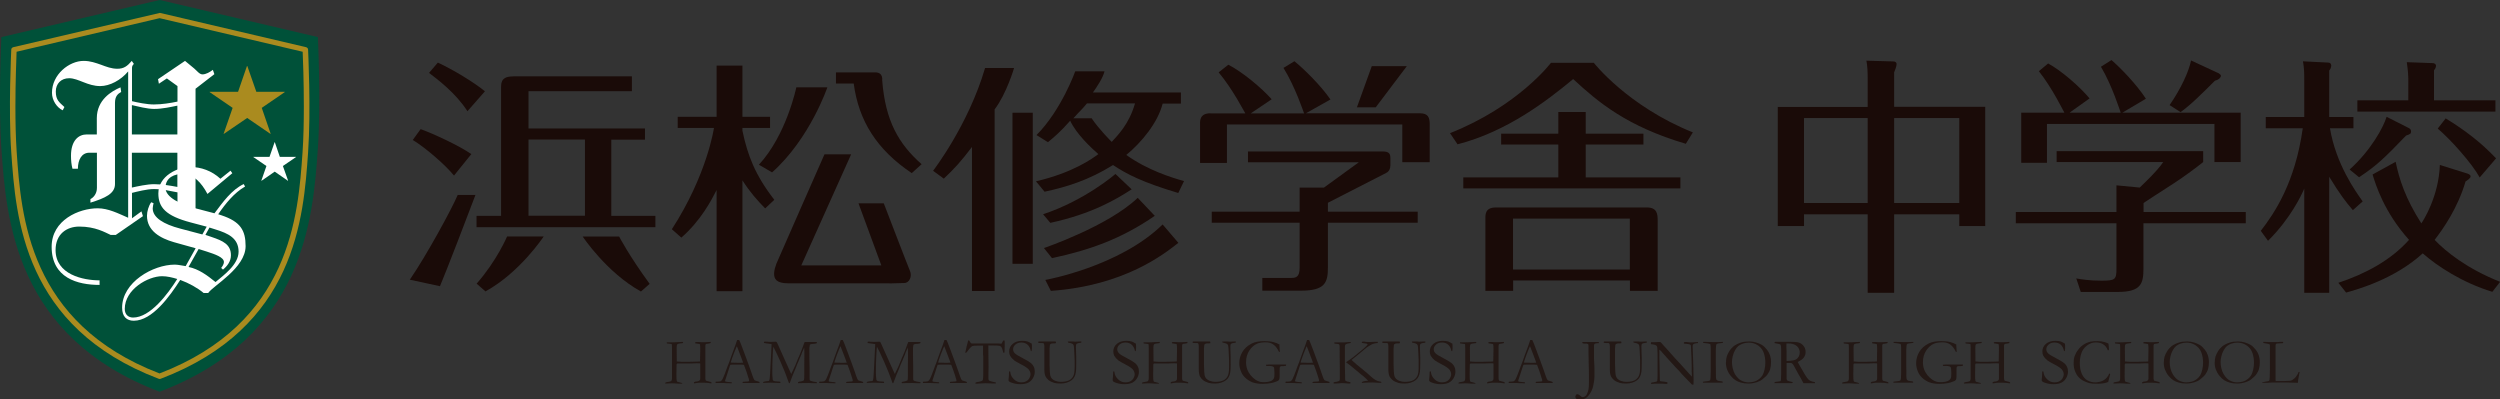 <?xml version="1.0" encoding="UTF-8"?><svg id="_レイヤー_2" xmlns="http://www.w3.org/2000/svg" xmlns:xlink="http://www.w3.org/1999/xlink" viewBox="0 0 235.24 37.59"><rect x="0" y="0" width="235.24" height="37.59" fill="#333333" stroke="none"/><defs><style>.cls-1{fill:#1a0b08;}.cls-1,.cls-2,.cls-3,.cls-4,.cls-5,.cls-6,.cls-7{stroke-width:0px;}.cls-2{fill:#231815;}.cls-8{clip-path:url(#clippath);}.cls-3{fill:none;}.cls-4,.cls-5{fill-rule:evenodd;}.cls-4,.cls-7{fill:#aa8b1f;}.cls-5{fill:#005139;}.cls-6{fill:#fff;}</style><clipPath id="clippath"><polygon class="cls-3" points="2.53 6.35 3.8 26.9 10.63 27.5 12.53 21.65 15.71 19.4 20.63 21.05 22.06 4.99 11.74 2.44 2.53 6.35"/></clipPath></defs><g id="text"><path class="cls-5" d="M29.91,3.49L15.02,0h0S15.02,0,15.02,0L.13,3.49S-.17,9.61.13,13.96c.46,6.66,1.28,17.73,14.89,22.9,13.61-5.18,14.43-16.25,14.89-22.9.3-4.35,0-10.47,0-10.47"/><path class="cls-4" d="M1.25,4.44c-.11.03-.19.12-.19.23,0,.05-.28,5.69,0,9.67.43,6.16,1.14,16.46,13.87,21.3.06.03.13.03.19,0,12.73-4.84,13.44-15.14,13.87-21.3.28-3.98,0-9.61,0-9.67,0-.11-.08-.2-.19-.23L15.08,1.22s-.04,0-.06,0T1.25,4.44M15.02,1.71c.12.03,13.1,3.07,13.46,3.16.03.62.11,2.77.11,5.18,0,1.42-.03,2.93-.12,4.25-.42,6.03-1.12,16.1-13.46,20.84C2.69,30.4,1.99,20.33,1.57,14.3c-.09-1.32-.12-2.83-.12-4.25,0-2.41.09-4.56.11-5.18.36-.08,13.34-3.13,13.46-3.16"/><polygon class="cls-7" points="24.12 8.64 26.79 8.64 26.79 8.67 24.63 10.15 25.47 12.59 25.45 12.6 23.26 11.1 21.06 12.6 21.04 12.59 21.89 10.15 19.73 8.67 19.73 8.64 22.4 8.64 23.24 6.21 23.27 6.21 24.12 8.64"/><polygon class="cls-6" points="26.33 14.76 27.85 14.76 27.85 14.78 26.62 15.62 27.11 17 27.09 17.01 25.85 16.15 24.61 17.01 24.59 17 25.07 15.62 23.84 14.78 23.84 14.76 25.36 14.76 25.84 13.38 25.86 13.38 26.33 14.76"/><path class="cls-6" d="M18.41,23.36l-2.04-.57c-1.29-.37-2.54-1.07-2.54-2.49,0-.4.16-.95.4-1.27l.22.09c-.03.16-.08.33-.08.49,0,.86,1.02,1.49,2.59,1.9l2.08.55.41-.73-1.51-.4c-2.35-.62-3.04-1.42-3.04-2.73,0-1.66,1.85-2.49,2.99-2.49,1.02,0,2.04.36,2.85,1.11l.95-.76.17.24-2.34,1.95c-.56-1.07-1.35-1.89-2.31-1.89-.75,0-1.64.31-1.64,1.32,0,.9,1.47,1.56,2.71,1.89l1.9.5c.79-1.05,1.61-2.21,2.75-2.75l.13.23c-1.02.59-1.83,1.59-2.53,2.61l.31.1c1.77.59,2.27,1.4,2.27,2.9,0,2.06-3.06,3.72-3.52,4.41h-.43c-.57-.48-1.38-.93-2.2-1.23-.97,1.52-2.63,3.84-4.37,3.84-.67,0-1.1-.38-1.1-1.23,0-2.39,2.9-4.05,4.96-4.05.33,0,.69.1,1.02.14l.95-1.7ZM15.25,25.99c-1.31,0-3.51,1.23-3.51,3.08,0,.55.36.81.78.81,1.62,0,3.26-2.2,4.16-3.63-.47-.14-.95-.26-1.43-.26M19.33,22.1l.61.21c1.03.35,1.79.69,1.79,1.71,0,.59-.37,1.04-.75,1.35l-.17-.16c.11-.12.26-.37.26-.55,0-.45-.82-.73-1.62-.99l-.76-.24-.95,1.69c.95.19,1.75.78,2.54,1.42.73-.62,2.17-1.63,2.17-2.86,0-1.3-1.05-1.73-2.08-2.06l-.66-.21-.37.67Z"/><g class="cls-8"><path class="cls-6" d="M12.05,6.73c-.68.81-1.71,1.37-2.62,1.37-.57,0-1.08-.17-1.56-.36-.49-.19-.93-.38-1.36-.38-.77,0-1.26.52-1.26,1.25,0,.81.33,1.01.81,1.46l-.16.31c-.55-.26-1.01-.93-1.01-1.65,0-1.73,1.62-3,2.98-3,.63,0,1.14.19,1.63.36.51.19.99.38,1.54.38.61,0,.93-.24,1.36-.74l.2.29c-.08.05-.18.19-.18.36v3.14c.49.12,1.4.31,2.05.31.79,0,1.6-.14,2.23-.27v-1.46l-1-.72-.75.5-.08-.43,2.54-1.72.87.72c.26.22.49.55.77.55.33,0,.71-.22.98-.43l.14.41-1.77,1.37v11.47l1.12.79.63-.39.24.31-1.58,1.01c-.22.12-.49.31-.71.58h-.51c-.28-.24-.93-1.05-1.46-1.05-.35,0-.63.38-.89.62l-.27-.33,1.73-1.41v-1.85c-.63-.12-1.44-.31-2.23-.31-.65,0-1.56.24-2.05.36v2.39l.89-.65.14.45-2.56,1.77h-.47c-.53-.24-1.44-.79-2.96-.79-1.18,0-2.23.7-2.23,2.21,0,2.3,2.58,2.85,4.14,2.85v.43c-2.07,0-4.51-.65-4.51-3.59,0-2.52,2.58-3.62,4.33-3.62,1,0,1.93.48,2.87.89V6.73ZM11.41,8.65c-.32.17-.59.41-.59,1.03v7.64c0,.91-.93,1.32-2.31,1.75v-.34c.26-.12.61-.48.61-1.05v-3.31h-.71c-.73,0-1.08.67-1.08,1.51h-.51c-.1-.36-.14-.81-.14-1.22,0-1.44.71-2.01,1.48-2.01h.95v-1.53c0-1.72,1.38-2.54,2.23-2.9l.06.43ZM12.41,12.65h4.28v-2.71c-.59.12-1.4.31-2.19.31-.65,0-1.56-.24-2.09-.36v2.75ZM16.69,14.37h-4.28v3.28c.53-.12,1.44-.32,2.09-.32.79,0,1.6.15,2.19.26v-3.23Z"/></g><path class="cls-1" d="M67.19,12.04h-3.42v-1.05h3.66v-4.82h2.43v4.82h2.6v1.05h-2.6v.26c.49,2.33,1.2,4.18,3,6.5l-.86.81c-.76-.77-1.48-1.6-2.14-2.64v10.43h-2.43v-9.52c-.47.93-1.48,2.88-3.32,4.48l-.89-.79c3.34-5.17,3.96-9.53,3.96-9.53M72.65,16.22l-1.24-.72c2.6-2.81,3.52-7.28,3.52-7.28h2.92s-1.64,4.83-5.2,8"/><path class="cls-1" d="M93.59,10.28v17.1h-2.13v-13.55c-1.1,1.44-1.65,2.03-2.65,2.98l-1.01-.74s3.32-4.3,4.89-9.67h2.73s-.7,2.4-1.82,3.88M97.18,24.82h-1.91v-14.21h1.91v14.21ZM101.18,6.71h2.75c-.14.6-.7,1.45-1.09,1.99h8.28v1.05h-1.72c-.46,1.81-1.99,3.65-3.42,4.83,2.01,1.44,4.3,2.14,5.43,2.46l-.54,1.12c-3.42-1.02-4.87-1.79-6.14-2.63-2.31,1.44-4.4,2.07-6.44,2.51l-.81-.98c3.49-.81,5.34-2.16,5.87-2.56-.69-.6-2.06-1.88-2.65-3.14-.93,1.07-1.57,1.58-2.09,2.02l-1.08-.67c2.35-2.36,3.65-6.01,3.65-6.01M109.4,21.12l1.48,1.73c-1.28,1-5.02,4.03-12,4.52l-.52-1.03s6.96-1.23,11.04-5.22M106.48,17.82c-1.45.93-3.69,2.29-7.65,3.15l-.68-.81c3.98-1.32,6.81-3.79,6.81-3.79l1.53,1.45ZM107.06,18.62l1.6,1.69c-3.14,2.16-6.08,3.21-9.67,3.98l-.76-.95s6.03-2.05,8.82-4.72M104.6,13.36c.52-.58,1.63-1.63,2.2-3.63h-4.52c-.54.65-.64.68-1.28,1.4h1.72c.7,1.05,1.89,2.22,1.89,2.22"/><path class="cls-1" d="M130.42,16.28l-5.47,2.8v.84h8.45v1.04h-8.45v4.23c0,1.37-.25,2.16-2.51,2.16h-3.66v-1.2h2.76c.4,0,.75-.09.75-.94v-4.25h-8.27v-1.04h8.27v-2.27h2.29l3.28-2.38h-10.43v-1.02h12.65c.6,0,.75.19.75.63v.68c0,.28-.11.58-.4.71M113.9,10.67h3.28c-.1-.14-1.18-2.28-2.51-3.86l.91-.72c1.28.65,3.07,2.12,4.08,3.25l-1.97,1.33h5.02c-.05-.12-.84-2.51-1.94-4.28l1.03-.63c.94.77,2.48,2.28,3.39,3.6l-2.31,1.3h10.74c.76,0,.91.4.91,1.04v3.56h-2.58v-3.55h-16.5v3.62h-2.53v-3.54c0-.34-.1-1.13.98-1.13"/><path class="cls-1" d="M159.29,12.46l-.66,1.07c-5.53-1.63-8.25-3.91-10.6-6.09-2.48,2.05-6.2,4.93-10.88,6.14l-.71-1.05c6.42-2.54,9.5-6.62,9.5-6.62h4.03s3.18,4.08,9.33,6.55M149.21,10.54v2.04h5.43v1.02h-5.43v3.09h8.91v1.04h-20.43v-1.04h8.94v-3.09h-5.38v-1.02h5.38v-2.04h2.58ZM140.76,19.52h14.2c.99,0,1.02.65,1.02,1.24v6.61h-2.61v-.98h-10.99v.98h-2.61v-6.91c0-.59.22-.94.99-.94M153.36,20.57h-10.99v4.79h10.99v-4.79Z"/><path class="cls-1" d="M83.71,26.66h-9.12c-.45,0-1.17.04-1.53-.29-.36-.34-.22-.98,0-1.57.08-.21,4.52-10.28,4.52-10.28h2.51l-4.69,10.45h7.53l-2.15-5.84h2.38s2.24,5.84,2.46,6.35c.23.51-.04,1.15-.54,1.15s-.9.04-1.39.04"/><path class="cls-1" d="M83.01,7.55c.3,3.85,1.56,6,3.71,7.9l-.93.84c-3.29-2.21-4.99-4.92-5.46-8.43h-1.67v-1.05h3.7c.77,0,.65.74.65.74"/><path class="cls-1" d="M38.56,26.32c1.58-2.29,4.01-6.77,4.51-7.98h1.67c-.49,1.33-2.83,7.4-3.34,8.59l-2.83-.61ZM42.72,16.52c-.83-1.02-2.68-2.62-3.88-3.35l.74-1.02c1.18.42,3.64,1.56,4.77,2.35l-1.63,2.02ZM43.98,10.46c-1.08-1.7-2.88-3.05-3.61-3.6l.83-.97c1.37.63,3.42,1.86,4.43,2.7l-1.65,1.88ZM47.73,22.25h3.43s-2.23,3.39-5.48,5.17l-.83-.73c1.91-2.17,2.87-4.45,2.87-4.45M61.14,26.7l-.83.73c-3.24-1.79-5.48-5.17-5.48-5.17h3.43s.92,1.78,2.87,4.45M48.29,7.18h11.17v1.4h-9.73v3.51h10.96v1.05h-3.17v7.17h4.15v1.07h-16.83v-1.07h2.31v-12.19c0-.79.52-.93,1.14-.93M55.04,13.13h-5.31v7.17h5.31v-7.17Z"/><polygon class="cls-1" points="129.45 10.1 127.68 10.1 129.08 6.22 132.38 6.22 129.45 10.1"/><path class="cls-1" d="M186.8,10.06v11.21h-2.44v-1.1h-6.13v7.38h-2.49v-7.38h-5.99v1.1h-2.47v-11.21h8.46v-2.77c0-.49-.02-1.08-.12-1.58l2.51.07c.19,0,.33.07.33.26,0,.21-.16.61-.23.77v3.24h8.57ZM175.74,19.1v-7.99h-5.99v7.99h5.99ZM178.23,11.11v7.99h6.13v-7.99h-6.13Z"/><path class="cls-1" d="M211.32,19.95v1.06h-9.63v4.28c0,1.39-.23,2.18-2.4,2.18h-3.5l-.42-1.27c.52.09,1.25.21,2.37.21,1.27,0,1.41-.09,1.41-1.1v-4.3h-9.47v-1.06h9.47v-2.51l2.19.21c.28-.28,1.67-1.57,2.21-2.4h-10.03v-1.03h13.79v1.03c-.49.4-1.81,1.39-2.79,2.02-.94.61-2.63,1.69-2.82,1.83v.85h9.63ZM199.55,10.6c-.05-.12-.8-2.54-1.86-4.32l.99-.63c.89.77,2.37,2.3,3.24,3.64l-2.21,1.31h11.13v4.65h-2.47v-3.59h-15.76v3.66h-2.42v-4.72h4.06c-.09-.14-1.13-2.3-2.4-3.9l.87-.73c1.22.66,2.94,2.14,3.9,3.29l-1.88,1.34h4.79ZM208.79,6.91c.07.05.19.12.19.23s-.14.35-.56.45c-1.1,1.1-2.33,2.33-3.24,2.96l-1.03-.66c1.06-1.53,1.81-3.15,2.02-4.2l2.63,1.22Z"/><path class="cls-1" d="M221.4,19.78c-.68-.8-1.22-1.48-2.23-3.15v10.92h-2.35v-9.8c-.23.54-1.27,2.8-3.41,4.91l-.68-.94c1.32-1.69,3.24-4.58,3.95-9.65h-3.48v-1.06h3.62v-3.48c0-.59,0-1.08-.12-1.76l2.4.12c.12,0,.26.09.26.26,0,.21-.09.37-.19.49v4.37h2.28v1.06h-2.21c.56,3.38,2.44,5.99,3.08,6.88l-.92.82ZM225.42,15.22c.35,1.69.92,3.45,2.42,5.8.19-.28,1.64-2.54,1.74-5.5l2.56.8c.14.05.33.12.33.28,0,.19-.33.38-.47.47-.75,2.54-2.11,4.46-2.91,5.5,1.03,1.08,2.98,2.68,6.16,3.95l-.73.94c-2.84-.87-5.19-2.42-6.55-3.62-2.65,2.42-6.11,3.38-7.21,3.69l-.73-.92c2.47-.82,4.89-2.07,6.65-4.04-2.35-2.63-3.12-5.14-3.43-6.15l2.18-1.2ZM221.09,15.95c2-1.79,3.19-3.99,3.48-4.96l2.09,1.06c.14.07.21.16.21.33,0,.21-.09.24-.47.38-2.09,2.16-2.7,2.77-4.42,3.92l-.89-.73ZM234.81,9.44v1.06h-12.99v-1.06h4.79v-2.11c0-.12-.02-.68-.14-1.48l2.47.09c.14,0,.28.12.28.23,0,.21-.12.35-.19.45v2.82h5.78ZM233.33,16.7c-.75-1.36-2.75-3.59-3.95-4.6l.75-.96c1.79,1.1,3.29,2.23,4.74,3.76l-1.55,1.81Z"/><path class="cls-2" d="M62.6,36.08v-.07c.07-.04.15-.06.24-.07.14-.02.23-.04.27-.06.04-.02.07-.04.08-.08.03-.07.04-.13.04-.2v-.23s0-.21,0-.21v-.25c0-.1,0-.23,0-.38,0-.15,0-.24,0-.25v-.82c0-.13,0-.27,0-.42,0-.15,0-.26,0-.31,0-.17,0-.27-.01-.3,0-.03-.02-.05-.04-.06-.02-.01-.09-.02-.22-.03-.09,0-.16-.01-.2-.02-.01-.02-.02-.04-.02-.05,0-.02,0-.04,0-.06.05,0,.09,0,.11,0h.28c.2,0,.41,0,.64-.02.11,0,.28-.01.5-.02,0,.02,0,.04,0,.05,0,.02,0,.04-.01.05s-.02.02-.05.02c-.26.02-.42.06-.47.1s-.07.15-.07.33c0,.33,0,.66.01,1.01v.28s.15.02.4.03c.07,0,.11,0,.12,0h.44s.29,0,.29,0l.77-.02c.09,0,.15,0,.17-.01.01-.35.02-.69.02-1.01s0-.5-.02-.56c0-.03-.02-.06-.04-.07-.01,0-.12-.02-.31-.05-.03,0-.07,0-.1-.02,0-.03-.01-.07-.01-.1.07-.01.11-.02.13-.02h.2c.18.02.37.02.55.02.12,0,.31-.01.59-.03,0,.04,0,.08-.01.11-.08.03-.17.05-.27.06-.07,0-.13.02-.17.03-.04.03-.06.09-.06.17,0,.02,0,.04,0,.07,0,.07,0,.12,0,.14v.56s0,.28,0,.28v.53s0,.49,0,.49c0,.1,0,.25,0,.46v.41c0,.14,0,.23.03.29.01.03.03.05.06.06l.24.06c.12.03.19.05.22.07.02.02.03.04.03.07v.04s-.02,0-.02,0c-.01,0-.02,0-.04,0-.22-.04-.45-.06-.69-.06-.19,0-.32,0-.4,0-.08,0-.25.03-.5.07,0-.03,0-.05,0-.06,0-.01,0-.03,0-.06.06-.04.16-.06.29-.07.1-.01.18-.04.24-.1.04-.04.06-.09.06-.16v-.43c0-.13,0-.2,0-.21,0-.17,0-.42,0-.75,0-.03-.02-.04-.03-.05-.05-.02-.32-.01-.8.01-.1,0-.17,0-.22,0s-.15,0-.3,0c-.15,0-.29,0-.43,0-.07,0-.13,0-.18,0-.09,0-.14,0-.15,0-.05,0-.08,0-.09.03s-.03.05-.03.1v.21s0,.22-.01.57c0,.07,0,.13,0,.17,0,.28,0,.46.03.55.01.04.03.07.06.09.02.01.1.03.23.06.09.02.16.04.21.06l.02.03s0,.02-.01.02c-.01,0-.03.01-.05.01-.02,0-.04,0-.06,0s-.07,0-.13,0c-.1,0-.23,0-.38-.02-.1,0-.19-.01-.26-.01-.13,0-.33,0-.62.02-.06,0-.1,0-.14,0Z"/><path class="cls-2" d="M67.33,35.93s.05-.02.07-.02h.07s.04,0,.07,0c.15-.01.25-.03.27-.04.07-.04.13-.1.18-.2.1-.21.22-.5.35-.87.06-.18.1-.29.12-.33.05-.12.1-.25.15-.38l.28-.79c.04-.12.15-.41.32-.86.04-.11.09-.26.15-.45h.09s.1,0,.1,0c.09.17.16.36.23.55.04.1.1.26.18.47l.46,1.24.24.67c.13.38.21.62.25.7s.08.15.11.17c.01,0,.05.02.11.04s.11.03.14.04c.09.02.16.05.19.07,0,.02.01.04.01.05,0,.01,0,.02,0,.05-.06,0-.11,0-.14,0-.1,0-.28,0-.54,0h-.3s-.36,0-.36,0c-.02,0-.05,0-.07,0s-.05,0-.06,0h-.07s-.04,0-.06-.02c0-.03,0-.06.02-.08.02-.01.05-.02.07-.02l.32-.02c.08,0,.14-.01.19-.03.01-.04.02-.06.02-.08,0-.04-.03-.13-.08-.28-.04-.1-.07-.2-.09-.29s-.13-.39-.32-.89c-.08-.01-.15-.02-.22-.02h-.64s-.19,0-.19,0c-.07,0-.14,0-.23.02-.03.06-.04.1-.05.13l-.27.83c-.11.32-.17.49-.17.52,0,.02,0,.05.03.09.04.01.1.02.17.03l.41.04s.03.03.03.05c0,.01,0,.02,0,.04-.09,0-.16,0-.21,0-.16,0-.35,0-.56-.02-.1,0-.17,0-.21,0s-.12,0-.22,0c-.07,0-.12,0-.15,0-.05,0-.11,0-.19,0v-.02s0-.03.01-.06ZM68.77,34.12c.21.01.46.02.74.02.16,0,.29,0,.41-.01-.02-.08-.04-.15-.07-.22-.13-.35-.2-.54-.22-.58l-.27-.7-.03-.05s-.06.13-.13.31c-.13.31-.22.56-.28.73-.03.08-.05.16-.08.23-.03.08-.05.13-.05.16,0,.03-.02.06-.03.09h.02Z"/><path class="cls-2" d="M71.78,35.96c.06-.04.18-.07.34-.09.13,0,.2-.02.23-.03.02-.01.03-.03.04-.05.03-.07.05-.28.07-.6.02-.43.05-1,.09-1.71.03-.54.05-.88.05-1.02v-.08c-.15-.03-.37-.06-.69-.1-.02-.03-.03-.05-.03-.07,0,0,0-.03.02-.05.03-.01.06-.02.08-.02s.05,0,.11.01c.1.01.23.02.41.02.06,0,.15,0,.29-.01.1,0,.15-.01.16-.01.03,0,.07,0,.11.02.02.02.04.04.05.06l.13.28.85,1.89.36.79c.28-.55.49-1.04.65-1.47,0-.03.02-.06.04-.09.02-.03.04-.07.05-.11s.08-.2.2-.48c.05-.11.08-.21.11-.29.11-.32.18-.51.2-.55.04-.02.07-.02.1-.02.03,0,.07,0,.12,0,.11,0,.3,0,.55,0,.16,0,.29,0,.39,0,0,.02,0,.04,0,.05,0,.01,0,.03,0,.06-.06.03-.14.05-.23.06-.18.01-.29.02-.34.04-.05.02-.08.04-.09.07-.01.03-.02.12-.04.28v.14s0,.14,0,.14c0,.3,0,.81.02,1.52v.59s0,.38,0,.38c0,.15,0,.24.02.26.01.03.05.05.12.08.11.04.28.07.53.11.01,0,.02.02.02.04s0,.04,0,.06h-.14c-.12,0-.25,0-.39-.01-.14,0-.21-.01-.22-.01-.41,0-.69,0-.82.01-.08,0-.14.01-.16.01-.01,0-.03,0-.04-.01v-.04s0-.04,0-.06c.07-.03.16-.05.27-.06.13-.03.22-.07.28-.11.02-.08.03-.23.03-.47v-.61c0-.07,0-.19,0-.37,0-.18.01-.48.01-.88,0-.32,0-.57-.02-.74-.03.07-.1.22-.2.46l-.04.11v.02s-.45,1.06-.45,1.06l-.16.41-.21.49c-.09.23-.17.43-.23.6-.03.08-.05.14-.07.19h-.07c-.23-.67-.5-1.35-.81-2.04-.31-.7-.54-1.16-.66-1.38-.02.09-.03.34-.06.75-.03.51-.04,1.06-.04,1.67,0,.19.01.41.04.64,0,.07.04.12.09.15.05.03.18.05.39.06.08,0,.16,0,.23.02.01.03.02.05.02.07,0,.01,0,.03-.02.05l-.94-.03c-.07,0-.17,0-.32.01-.08,0-.2,0-.35.01v-.08Z"/><path class="cls-2" d="M77.08,35.93s.05-.02.07-.02h.07s.04,0,.07,0c.15-.01.25-.03.27-.04.07-.04.13-.1.18-.2.1-.21.22-.5.35-.87.06-.18.1-.29.12-.33.05-.12.1-.25.15-.38l.28-.79c.04-.12.15-.41.32-.86.04-.11.09-.26.15-.45h.09s.1,0,.1,0c.09.17.16.36.23.55.04.1.1.26.18.47l.46,1.24.24.67c.13.38.21.62.25.7s.08.15.11.17c.01,0,.05.02.11.04s.11.03.14.04c.09.02.16.05.19.07,0,.02.01.04.01.05,0,.01,0,.02,0,.05-.06,0-.11,0-.14,0-.1,0-.28,0-.54,0h-.3s-.36,0-.36,0c-.02,0-.05,0-.07,0s-.05,0-.06,0h-.07s-.04,0-.06-.02c0-.03,0-.06.02-.08.02-.01.05-.02.07-.02l.32-.02c.08,0,.14-.01.19-.03.01-.04.02-.06.02-.08,0-.04-.03-.13-.08-.28-.04-.1-.07-.2-.09-.29s-.13-.39-.32-.89c-.08-.01-.15-.02-.22-.02h-.64s-.19,0-.19,0c-.07,0-.14,0-.23.02-.03.06-.04.1-.05.13l-.27.83c-.11.32-.17.49-.17.52,0,.02,0,.05.03.09.04.01.1.02.17.03l.41.04s.03.03.03.05c0,.01,0,.02,0,.04-.09,0-.16,0-.21,0-.16,0-.35,0-.56-.02-.1,0-.17,0-.21,0s-.12,0-.22,0c-.07,0-.12,0-.15,0-.05,0-.11,0-.19,0v-.02s0-.03.01-.06ZM78.52,34.12c.21.01.46.02.74.02.16,0,.29,0,.41-.01-.02-.08-.04-.15-.07-.22-.13-.35-.2-.54-.22-.58l-.27-.7-.03-.05s-.06.13-.13.31c-.13.31-.22.56-.28.73-.03.08-.05.16-.08.23-.03.08-.05.13-.05.16,0,.03-.02.06-.03.09h.02Z"/><path class="cls-2" d="M81.53,35.96c.06-.04.18-.07.34-.09.13,0,.2-.02.23-.03.02-.01.03-.03.04-.05.03-.07.05-.28.07-.6.02-.43.05-1,.09-1.71.03-.54.05-.88.05-1.02v-.08c-.15-.03-.37-.06-.69-.1-.02-.03-.03-.05-.03-.07,0,0,0-.03.02-.05.03-.01.06-.02.08-.02s.05,0,.11.01c.1.01.23.02.41.02.06,0,.15,0,.29-.01.1,0,.15-.01.16-.01.03,0,.07,0,.11.02.02.02.04.04.05.06l.13.28.85,1.89.36.79c.28-.55.49-1.04.65-1.47,0-.03.02-.06.04-.09.02-.03.04-.07.05-.11s.08-.2.2-.48c.05-.11.08-.21.11-.29.11-.32.18-.51.2-.55.04-.02.07-.02.1-.02.03,0,.07,0,.12,0,.11,0,.3,0,.55,0,.16,0,.29,0,.39,0,0,.02,0,.04,0,.05,0,.01,0,.03,0,.06-.06.03-.14.05-.23.06-.18.01-.29.02-.34.04-.05.02-.08.04-.09.07-.01.03-.02.12-.04.28v.14s0,.14,0,.14c0,.3,0,.81.02,1.52v.59s0,.38,0,.38c0,.15,0,.24.02.26.01.03.05.05.12.08.11.04.28.07.53.11.01,0,.02.02.02.04s0,.04,0,.06h-.14c-.12,0-.25,0-.39-.01-.14,0-.21-.01-.22-.01-.41,0-.69,0-.82.01-.08,0-.14.01-.16.01-.01,0-.03,0-.04-.01v-.04s0-.04,0-.06c.07-.03.16-.05.27-.06.13-.03.22-.07.28-.11.02-.08.03-.23.03-.47v-.61c0-.07,0-.19,0-.37,0-.18.01-.48.01-.88,0-.32,0-.57-.02-.74-.03.07-.1.22-.2.46l-.04.11v.02s-.45,1.06-.45,1.06l-.16.41-.21.49c-.09.23-.17.43-.23.6-.03.08-.05.14-.07.19h-.07c-.23-.67-.5-1.35-.81-2.04s-.54-1.16-.66-1.38c-.02.09-.03.34-.06.75-.03.51-.04,1.06-.04,1.67,0,.19.01.41.04.64,0,.07.04.12.09.15.05.03.18.05.39.06.08,0,.16,0,.23.02.01.03.02.05.02.07,0,.01,0,.03-.02.05l-.94-.03c-.07,0-.17,0-.32.01-.08,0-.2,0-.35.01v-.08Z"/><path class="cls-2" d="M86.84,35.93s.05-.02.07-.02h.07s.04,0,.07,0c.15-.01.25-.03.27-.04.07-.04.13-.1.18-.2.1-.21.22-.5.35-.87.06-.18.1-.29.12-.33.05-.12.1-.25.15-.38l.28-.79c.04-.12.15-.41.32-.86.04-.11.09-.26.15-.45h.09s.1,0,.1,0c.09.17.16.36.23.55.04.1.1.26.18.47l.46,1.24.24.67c.13.38.21.62.25.7s.08.15.11.17c.01,0,.05.02.11.04s.11.03.14.04c.09.02.16.05.19.07,0,.02.01.04.01.05,0,.01,0,.02,0,.05-.06,0-.11,0-.14,0-.1,0-.28,0-.54,0h-.3s-.36,0-.36,0c-.02,0-.05,0-.07,0s-.05,0-.06,0h-.07s-.04,0-.06-.02c0-.03,0-.06.02-.08.02-.01.05-.02.07-.02l.32-.02c.08,0,.14-.01.19-.03.01-.04.02-.06.02-.08,0-.04-.03-.13-.08-.28-.04-.1-.07-.2-.09-.29s-.13-.39-.32-.89c-.08-.01-.15-.02-.22-.02h-.64s-.19,0-.19,0c-.07,0-.14,0-.23.02-.03.06-.04.1-.05.13l-.27.83c-.11.32-.17.49-.17.52,0,.02,0,.05.03.09.04.01.1.02.17.03l.41.04s.03.03.03.05c0,.01,0,.02,0,.04-.09,0-.16,0-.21,0-.16,0-.35,0-.56-.02-.1,0-.17,0-.21,0s-.12,0-.22,0c-.07,0-.12,0-.15,0-.05,0-.11,0-.19,0v-.02s0-.03.01-.06ZM88.28,34.12c.21.01.46.02.74.02.16,0,.29,0,.41-.01-.02-.08-.04-.15-.07-.22-.13-.35-.2-.54-.22-.58l-.27-.7-.03-.05s-.06.13-.13.31c-.13.31-.22.56-.28.73-.03.08-.05.16-.08.23-.03.08-.05.13-.05.16,0,.03-.02.06-.03.09h.02Z"/><path class="cls-2" d="M90.95,32.62l.12-.45c0-.06.02-.1.03-.12.01-.02.03-.02.05-.02.04,0,.08.04.12.13.03.06.06.1.08.12s.05.03.1.04h.03s.13,0,.13,0h.71s.84,0,.84,0h.71s.05,0,.07,0c.14.01.22.02.25.02.03,0,.05-.01.07-.03,0,0,.04-.07.1-.2.03-.06.06-.08.1-.08.02,0,.04,0,.06.01.01.04.02.08.02.11v.12s0,.25,0,.25c0,.06,0,.26-.02.6,0,.02,0,.04-.01.06-.02.01-.04.02-.06.02-.02,0-.03,0-.04-.02-.01-.01-.03-.06-.04-.14-.04-.18-.09-.31-.15-.39-.04-.05-.1-.09-.17-.11-.08-.02-.26-.03-.54-.03h-.51c0,.08,0,.15,0,.22l.02,1.87c0,.07,0,.21-.01.42v.4s0,.22,0,.22c0,.07.01.12.04.15.02.03.09.06.2.09.18.05.31.07.37.09.04,0,.07.01.09.02v.09h-.43c-.23-.01-.41-.02-.53-.02l-.44.02-.32.02c-.09,0-.15,0-.17,0l-.04-.02s.01-.08.03-.09c.01-.01.05-.02.11-.03.08-.01.18-.03.3-.06.12-.03.19-.06.23-.1.02-.02.03-.05.04-.09.02-.09.03-.26.03-.52v-1.63s-.02-.24-.02-.24v-.8h-.49c-.29,0-.47.02-.53.05-.1.06-.25.21-.44.48-.07.1-.12.15-.17.15h-.03s-.01-.03-.01-.04c0-.02.02-.1.05-.22.04-.15.06-.26.07-.31Z"/><path class="cls-2" d="M97.08,32.31c.02.13.02.21.02.23v.27c-.02.12-.02.19-.03.22-.02,0-.03.01-.04.01h-.03c-.06-.29-.17-.49-.33-.62-.15-.13-.34-.19-.56-.19s-.42.06-.56.19c-.15.13-.22.28-.22.45,0,.13.05.25.15.36s.36.27.79.49c.32.17.55.3.69.41.14.1.24.23.31.37.07.14.1.29.1.47,0,.21-.06.42-.17.61s-.26.33-.45.43c-.19.09-.44.14-.75.14-.27,0-.53-.04-.78-.13-.15-.05-.24-.09-.27-.13-.03-.03-.05-.07-.05-.1,0-.02,0-.05,0-.08.03-.24.04-.43.04-.58,0-.09.01-.15.02-.17,0-.01.02-.02.05-.02.02,0,.03,0,.04.02.01.01.02.04.02.07.02.25.14.47.34.66.2.2.44.29.7.29.16,0,.31-.03.44-.1.13-.07.24-.16.31-.29.07-.13.11-.25.11-.37,0-.16-.06-.31-.17-.45-.12-.14-.34-.29-.69-.47-.35-.18-.57-.31-.68-.39-.17-.14-.29-.28-.38-.43-.06-.12-.09-.25-.09-.41,0-.28.11-.52.33-.71s.52-.29.89-.29c.21,0,.38.02.53.07.11.04.22.1.33.18Z"/><path class="cls-2" d="M99.34,32.16s.02.06.02.08c0,.01,0,.03,0,.05-.05.01-.09.02-.13.02-.01,0-.04,0-.07,0-.03,0-.06,0-.08,0-.09,0-.17.02-.22.06-.04.02-.06.05-.07.09l-.03.34v1.49c.01.55.03.89.06,1.02.03.14.09.25.17.33s.2.16.36.21c.16.06.32.08.47.08.34,0,.6-.05.79-.15.18-.1.31-.24.39-.41.08-.17.12-.44.12-.79,0,0,0-.09,0-.24v-.09s0-.1,0-.19c0-.09,0-.15,0-.17l-.04-.87c-.01-.29-.03-.46-.05-.52s-.05-.09-.08-.12c-.08-.06-.23-.11-.45-.15,0-.03-.02-.06-.02-.09.08,0,.15-.01.23-.01s.16,0,.25,0c.13.01.2.02.22.02l.48-.02h.09s0,.11,0,.11c-.25.03-.39.07-.44.11s-.07.12-.07.24c0,.06,0,.2.01.41l.02.63v.25s0,.31,0,.31c0,.39-.01.66-.03.8-.03.2-.08.36-.14.47-.06.12-.15.22-.26.31-.11.09-.26.17-.45.23s-.37.09-.56.09c-.29,0-.49-.02-.62-.06-.23-.07-.42-.16-.55-.27s-.23-.23-.28-.34c-.07-.15-.11-.37-.11-.65v-1.05s0-.68,0-.68v-.46c0-.12-.02-.2-.05-.25-.02-.03-.05-.05-.1-.05h-.18c-.13,0-.22-.01-.25-.04,0-.02,0-.03,0-.05,0-.02,0-.03.02-.04.02-.02.05-.02.08-.02h.28s.48,0,.48,0h.79Z"/><path class="cls-2" d="M106.88,32.31c.02.13.02.21.02.23v.27c-.02.12-.02.19-.03.22-.02,0-.03.01-.04.01h-.03c-.06-.29-.17-.49-.33-.62-.15-.13-.34-.19-.56-.19s-.42.06-.56.19c-.15.13-.22.28-.22.45,0,.13.05.25.15.36s.36.27.79.49c.32.17.55.3.69.41.14.1.24.23.31.37.07.14.1.29.1.47,0,.21-.06.42-.17.61s-.26.33-.45.43c-.19.09-.44.14-.75.14-.27,0-.53-.04-.78-.13-.15-.05-.24-.09-.27-.13-.03-.03-.05-.07-.05-.1,0-.02,0-.05,0-.08.03-.24.04-.43.04-.58,0-.09.01-.15.02-.17,0-.01.02-.02.05-.02.02,0,.03,0,.04.02.01.01.02.04.02.07.02.25.14.47.34.66.2.2.44.29.7.29.16,0,.31-.03.44-.1.13-.07.24-.16.31-.29.07-.13.11-.25.11-.37,0-.16-.06-.31-.17-.45-.12-.14-.34-.29-.69-.47-.35-.18-.57-.31-.68-.39-.17-.14-.29-.28-.38-.43-.06-.12-.09-.25-.09-.41,0-.28.11-.52.33-.71s.52-.29.89-.29c.21,0,.38.02.53.07.11.04.22.1.33.18Z"/><path class="cls-2" d="M107.46,36.08v-.07c.07-.04.15-.06.24-.07.14-.02.23-.04.27-.06.04-.02.07-.04.08-.08.03-.07.04-.13.04-.2v-.23s0-.21,0-.21v-.25c0-.1,0-.23,0-.38,0-.15,0-.24,0-.25v-.82c0-.13,0-.27,0-.42,0-.15,0-.26,0-.31,0-.17,0-.27-.01-.3,0-.03-.02-.05-.04-.06-.02-.01-.09-.02-.22-.03-.09,0-.16-.01-.2-.02-.01-.02-.02-.04-.02-.05,0-.02,0-.04,0-.06.05,0,.09,0,.11,0h.28c.2,0,.41,0,.64-.02.11,0,.28-.01.5-.02,0,.02,0,.04,0,.05,0,.02,0,.04-.01.05s-.02.02-.05.02c-.26.02-.42.06-.47.1s-.07.15-.07.33c0,.33,0,.66.01,1.01v.28s.15.02.4.03c.07,0,.11,0,.12,0h.44s.29,0,.29,0l.77-.02c.09,0,.15,0,.17-.01.01-.35.02-.69.02-1.01s0-.5-.02-.56c0-.03-.02-.06-.04-.07-.01,0-.12-.02-.31-.05-.03,0-.07,0-.1-.02,0-.03-.01-.07-.01-.1.07-.01.11-.02.13-.02h.2c.18.02.37.02.55.02.12,0,.31-.01.59-.03,0,.04,0,.08-.01.11-.08.03-.17.05-.27.06-.07,0-.13.02-.17.03-.04.03-.06.09-.06.17,0,.02,0,.04,0,.07,0,.07,0,.12,0,.14v.56s0,.28,0,.28v.53s0,.49,0,.49c0,.1,0,.25,0,.46v.41c0,.14,0,.23.03.29.01.03.03.05.06.06l.24.06c.12.03.19.05.22.07.02.02.03.04.03.07v.04s-.02,0-.02,0c-.01,0-.02,0-.04,0-.22-.04-.45-.06-.69-.06-.19,0-.32,0-.4,0-.08,0-.25.03-.5.07,0-.03,0-.05,0-.06,0-.01,0-.03,0-.06.06-.04.16-.06.29-.07.1-.01.18-.04.24-.1.04-.04.06-.09.06-.16v-.43c0-.13,0-.2,0-.21,0-.17,0-.42,0-.75,0-.03-.02-.04-.03-.05-.05-.02-.32-.01-.8.01-.1,0-.17,0-.22,0s-.15,0-.3,0c-.15,0-.29,0-.43,0-.07,0-.13,0-.18,0-.09,0-.14,0-.15,0-.05,0-.08,0-.09.03s-.03.05-.03.1v.21s0,.22-.01.57c0,.07,0,.13,0,.17,0,.28,0,.46.03.55.01.04.03.07.06.09.02.01.1.03.23.06.09.02.16.04.21.06l.02.03s0,.02-.01.02c-.01,0-.03.01-.05.01-.02,0-.04,0-.06,0s-.07,0-.13,0c-.1,0-.23,0-.38-.02-.1,0-.19-.01-.26-.01-.13,0-.33,0-.62.02-.06,0-.1,0-.14,0Z"/><path class="cls-2" d="M113.87,32.16s.02.06.02.08c0,.01,0,.03,0,.05-.05.01-.09.02-.13.02-.01,0-.04,0-.07,0-.03,0-.06,0-.08,0-.09,0-.17.02-.22.06-.04.02-.06.05-.07.09l-.03.34v1.49c.01.55.03.89.06,1.02.03.14.09.25.17.33s.2.16.36.21c.16.06.32.08.47.08.34,0,.6-.05.79-.15.18-.1.31-.24.39-.41.08-.17.12-.44.12-.79,0,0,0-.09,0-.24v-.09s0-.1,0-.19c0-.09,0-.15,0-.17l-.04-.87c-.01-.29-.03-.46-.05-.52s-.05-.09-.08-.12c-.08-.06-.23-.11-.45-.15,0-.03-.02-.06-.02-.09.08,0,.15-.01.23-.01s.16,0,.25,0c.13.01.2.02.22.02l.48-.02h.09s0,.11,0,.11c-.25.03-.39.07-.44.11s-.07.12-.07.24c0,.06,0,.2.01.41l.02.63v.25s0,.31,0,.31c0,.39-.01.66-.03.8-.03.2-.08.36-.14.47-.06.12-.15.22-.26.31-.11.09-.26.17-.45.23s-.37.09-.56.09c-.29,0-.49-.02-.62-.06-.23-.07-.42-.16-.55-.27s-.23-.23-.28-.34c-.07-.15-.11-.37-.11-.65v-1.05s0-.68,0-.68v-.46c0-.12-.02-.2-.05-.25-.02-.03-.05-.05-.1-.05h-.18c-.13,0-.22-.01-.25-.04,0-.02,0-.03,0-.05,0-.02,0-.03.02-.04.02-.02.05-.02.08-.02h.28s.48,0,.48,0h.79Z"/><path class="cls-2" d="M120.38,32.37l.03.46c.01.14.02.23.02.28h-.08c-.14-.29-.3-.52-.5-.67-.2-.15-.44-.23-.73-.23-.35,0-.63.04-.83.13-.29.12-.53.34-.73.64-.2.3-.31.67-.31,1.1,0,.25.04.47.11.67.07.2.18.38.31.55.14.17.3.32.48.44.12.08.26.14.43.19.09.02.23.03.42.03.12,0,.25-.02.4-.05s.26-.08.33-.14c.07-.06.12-.12.15-.2.03-.07.04-.21.04-.42,0-.35-.02-.55-.07-.61s-.19-.1-.44-.11h-.12s-.08,0-.08,0c-.01,0-.03,0-.05,0l-.04-.07s0-.02.02-.04c.1-.02.33-.02.68-.02.08,0,.21,0,.38,0h.31s.28,0,.28,0c.05,0,.12,0,.2,0,.01,0,.02,0,.03.01,0,0,0,.01,0,.02,0,.02,0,.05-.02.09-.08.02-.15.03-.2.03h-.2c-.07,0-.12.02-.16.07-.02.02-.03.1-.03.23v.4c0,.27,0,.44-.03.52-.01.04-.04.08-.07.12s-.12.08-.24.12c-.18.07-.33.12-.48.14-.26.05-.52.07-.77.07-.4,0-.72-.05-.98-.15-.25-.1-.47-.24-.66-.42s-.31-.36-.39-.55c-.12-.27-.18-.55-.18-.83,0-.35.09-.7.28-1.03.19-.34.49-.61.9-.82.29-.15.69-.22,1.19-.22.34,0,.63.03.85.09s.39.13.52.21Z"/><path class="cls-2" d="M120.96,35.93s.05-.02.07-.02h.07s.04,0,.07,0c.15-.01.25-.03.27-.04.07-.04.13-.1.18-.2.1-.21.22-.5.35-.87.06-.18.1-.29.12-.33.05-.12.1-.25.15-.38l.28-.79c.04-.12.15-.41.32-.86.04-.11.09-.26.15-.45h.09s.1,0,.1,0c.09.17.16.36.23.55.04.1.1.26.18.47l.46,1.24.24.67c.13.38.21.62.25.7s.08.15.11.17c.01,0,.05.02.11.04s.11.03.14.04c.09.02.16.05.19.07,0,.02.01.04.01.05,0,.01,0,.02,0,.05-.06,0-.11,0-.14,0-.1,0-.28,0-.54,0h-.3s-.36,0-.36,0c-.02,0-.05,0-.07,0s-.05,0-.06,0h-.07s-.04,0-.06-.02c0-.03,0-.06.02-.08.02-.01.05-.02.07-.02l.32-.02c.08,0,.14-.01.19-.03.01-.04.02-.06.02-.08,0-.04-.03-.13-.08-.28-.04-.1-.07-.2-.09-.29s-.13-.39-.32-.89c-.08-.01-.15-.02-.22-.02h-.64s-.19,0-.19,0c-.07,0-.14,0-.23.02-.03.06-.04.1-.05.13l-.27.83c-.11.32-.17.49-.17.52,0,.02,0,.05.03.09.04.01.1.02.17.03l.41.04s.03.03.03.05c0,.01,0,.02,0,.04-.09,0-.16,0-.21,0-.16,0-.35,0-.56-.02-.1,0-.17,0-.21,0s-.12,0-.22,0c-.07,0-.12,0-.15,0-.05,0-.11,0-.19,0v-.02s0-.03.01-.06ZM122.39,34.12c.21.01.46.02.74.02.16,0,.29,0,.41-.01-.02-.08-.04-.15-.07-.22-.13-.35-.2-.54-.22-.58l-.27-.7-.03-.05s-.06.13-.13.31c-.13.31-.22.56-.28.73-.03.08-.05.16-.08.23-.03.08-.05.13-.05.16,0,.03-.02.06-.03.09h.02Z"/><path class="cls-2" d="M125.48,35.99s.03-.03.05-.03c.2-.02.36-.06.48-.11.04-.04.06-.1.06-.18v-.29s0-.56,0-.56v-.25s-.01-.84-.01-.84v-.56c0-.32,0-.53-.01-.64,0-.04-.02-.08-.04-.12-.04-.02-.07-.03-.09-.04-.09-.01-.2-.03-.33-.03-.03-.02-.04-.04-.04-.07,0-.01,0-.02.01-.05.11,0,.31,0,.59,0,.13,0,.23,0,.31,0,.11,0,.24-.01.39-.03.07,0,.14,0,.23,0,.02.01.03.02.03.04,0,.01,0,.02,0,.04-.02.01-.07.02-.14.03-.17.02-.29.06-.36.11-.04.04-.06.12-.06.23v.06s0,1.13,0,1.13v.78l.02.77c0,.25,0,.38.02.41.01.03.03.05.05.06.07.04.18.07.32.09.04,0,.07.01.1.02.01.03.02.05.02.07,0,.02-.01.04-.04.06h-.1s-.14,0-.29-.02c-.15-.01-.27-.02-.34-.02-.06,0-.15,0-.26.02-.11.01-.26.02-.45.02-.03,0-.07,0-.11,0v-.09ZM126.64,34.1s.06-.05.12-.09c.11-.07.31-.2.58-.41l.83-.68c.23-.19.39-.34.48-.45.02-.02.03-.05.04-.08-.04-.03-.08-.04-.12-.06-.05-.01-.12-.02-.22-.03s-.16-.02-.18-.03c-.02-.01-.03-.03-.03-.05,0-.02,0-.04.02-.05.03-.02.06-.03.11-.03.08,0,.14,0,.2.02s.18.02.38.02c.05,0,.08,0,.11,0l.47-.02s.09,0,.11,0c.02,0,.06,0,.11,0,0,.05,0,.09-.01.11-.22.03-.38.06-.48.1-.06.02-.18.09-.36.2-.13.08-.26.17-.37.27l-.78.65-.47.38s.02.03.04.04c.01,0,.04.04.09.08.21.2.5.44.85.72.36.29.64.53.84.72.3.28.58.44.84.47.06,0,.11.02.14.05v.03s0,.04,0,.04c-.07,0-.11,0-.14,0-.09,0-.23,0-.42-.02-.11,0-.2-.01-.28-.01-.29,0-.62.01-.99.04,0-.03,0-.05,0-.06v-.02s.08-.05.16-.07c.11-.03.22-.04.34-.05.03,0,.05,0,.08,0-.02-.03-.05-.07-.1-.11,0,0-.03-.03-.08-.08-.05-.04-.13-.12-.24-.22l-.36-.29-.55-.46c-.18-.16-.44-.36-.77-.6Z"/><path class="cls-2" d="M131.71,32.16s.02.06.02.08c0,.01,0,.03,0,.05-.05.01-.09.02-.13.02-.01,0-.04,0-.07,0-.03,0-.06,0-.08,0-.09,0-.17.02-.22.06-.04.02-.06.05-.07.09l-.03.34v1.49c.01.55.03.89.06,1.02.03.14.09.25.17.33s.2.16.36.21c.16.06.32.08.47.08.34,0,.6-.05.79-.15.18-.1.31-.24.39-.41.08-.17.12-.44.12-.79,0,0,0-.09,0-.24v-.09s0-.1,0-.19c0-.09,0-.15,0-.17l-.04-.87c-.01-.29-.03-.46-.05-.52s-.05-.09-.08-.12c-.08-.06-.23-.11-.45-.15,0-.03-.02-.06-.02-.09.08,0,.15-.01.23-.01s.16,0,.25,0c.13.01.2.02.22.02l.48-.02h.09s0,.11,0,.11c-.25.03-.39.07-.44.11s-.07.12-.07.24c0,.06,0,.2.01.41l.02.63v.25s0,.31,0,.31c0,.39-.01.66-.03.8-.03.2-.08.36-.14.47-.06.12-.15.22-.26.31-.11.09-.26.17-.45.23s-.37.09-.56.09c-.29,0-.49-.02-.62-.06-.23-.07-.42-.16-.55-.27s-.23-.23-.28-.34c-.07-.15-.11-.37-.11-.65v-1.05s0-.68,0-.68v-.46c0-.12-.02-.2-.05-.25-.02-.03-.05-.05-.1-.05h-.18c-.13,0-.22-.01-.25-.04,0-.02,0-.03,0-.05,0-.02,0-.03.02-.04.02-.02.05-.02.08-.02h.28s.48,0,.48,0h.79Z"/><path class="cls-2" d="M136.66,32.31c.02.13.02.21.02.23v.27c-.02.12-.02.19-.03.22-.02,0-.03.01-.04.01h-.03c-.06-.29-.17-.49-.33-.62-.15-.13-.34-.19-.56-.19s-.42.06-.56.19c-.15.13-.22.28-.22.45,0,.13.05.25.15.36s.36.27.79.49c.32.17.55.3.69.41.14.1.24.23.31.37.07.14.1.29.1.47,0,.21-.06.42-.17.61s-.26.33-.45.43c-.19.09-.44.14-.75.14-.27,0-.53-.04-.78-.13-.15-.05-.24-.09-.27-.13-.03-.03-.05-.07-.05-.1,0-.02,0-.05,0-.08.03-.24.04-.43.04-.58,0-.09.01-.15.02-.17,0-.01.02-.02.05-.02.02,0,.03,0,.04.02.01.01.02.04.02.07.02.25.14.47.34.66.2.2.44.29.7.29.16,0,.31-.03.44-.1.13-.07.24-.16.31-.29.07-.13.11-.25.11-.37,0-.16-.06-.31-.17-.45-.12-.14-.34-.29-.69-.47s-.57-.31-.68-.39c-.17-.14-.29-.28-.38-.43-.06-.12-.09-.25-.09-.41,0-.28.11-.52.33-.71.22-.19.52-.29.89-.29.21,0,.38.02.53.07.11.04.22.1.33.18Z"/><path class="cls-2" d="M137.24,36.08v-.07c.07-.04.15-.06.24-.07.14-.02.23-.04.27-.06.04-.02.07-.04.08-.08.03-.07.04-.13.04-.2v-.23s0-.21,0-.21v-.25c0-.1,0-.23,0-.38,0-.15,0-.24,0-.25v-.82c0-.13,0-.27,0-.42,0-.15,0-.26,0-.31,0-.17,0-.27-.01-.3,0-.03-.02-.05-.04-.06-.02-.01-.09-.02-.22-.03-.09,0-.16-.01-.2-.02-.01-.02-.02-.04-.02-.05,0-.02,0-.04,0-.06.05,0,.09,0,.11,0h.28c.2,0,.41,0,.64-.02.11,0,.28-.01.5-.02,0,.02,0,.04,0,.05,0,.02,0,.04-.01.05s-.02.02-.05.02c-.26.02-.42.06-.47.1s-.07.15-.07.33c0,.33,0,.66.01,1.01v.28s.15.02.4.03c.07,0,.11,0,.12,0h.44s.29,0,.29,0l.77-.02c.09,0,.15,0,.17-.01.01-.35.02-.69.02-1.01s0-.5-.02-.56c0-.03-.02-.06-.04-.07-.01,0-.12-.02-.31-.05-.03,0-.07,0-.1-.02,0-.03-.01-.07-.01-.1.07-.01.11-.02.13-.02h.2c.18.02.37.02.55.02.12,0,.31-.01.59-.03,0,.04,0,.08-.01.11-.08.03-.17.05-.27.06-.07,0-.13.02-.17.03-.04.03-.06.09-.06.17,0,.02,0,.04,0,.07,0,.07,0,.12,0,.14v.56s0,.28,0,.28v.53s0,.49,0,.49c0,.1,0,.25,0,.46v.41c0,.14,0,.23.03.29.01.03.03.05.06.06l.24.06c.12.03.19.05.22.07.02.02.03.04.03.07v.04s-.02,0-.02,0c-.01,0-.02,0-.04,0-.22-.04-.45-.06-.69-.06-.19,0-.32,0-.4,0-.08,0-.25.03-.5.07,0-.03,0-.05,0-.06,0-.01,0-.03,0-.06.06-.04.16-.06.29-.07.1-.01.18-.04.24-.1.04-.04.06-.09.06-.16v-.43c0-.13,0-.2,0-.21,0-.17,0-.42,0-.75,0-.03-.02-.04-.03-.05-.05-.02-.32-.01-.8.01-.1,0-.17,0-.22,0s-.15,0-.3,0c-.15,0-.29,0-.43,0-.07,0-.13,0-.18,0-.09,0-.14,0-.15,0-.05,0-.08,0-.09.03s-.03.05-.03.1v.21s0,.22-.01.57c0,.07,0,.13,0,.17,0,.28,0,.46.03.55.01.04.03.07.06.09.02.01.1.03.23.06.09.02.16.04.21.06l.02.03s0,.02-.01.02c-.01,0-.03.01-.05.01-.02,0-.04,0-.06,0s-.07,0-.13,0c-.1,0-.23,0-.38-.02-.1,0-.19-.01-.26-.01-.13,0-.33,0-.62.02-.06,0-.1,0-.14,0Z"/><path class="cls-2" d="M141.96,35.93s.05-.02.07-.02h.07s.04,0,.07,0c.15-.01.25-.03.27-.04.07-.04.13-.1.18-.2.1-.21.22-.5.35-.87.06-.18.1-.29.12-.33.05-.12.1-.25.15-.38l.28-.79c.04-.12.15-.41.32-.86.04-.11.09-.26.15-.45h.09s.1,0,.1,0c.09.17.16.36.23.55.04.1.1.26.18.47l.46,1.24.24.67c.13.38.21.62.25.7s.08.15.11.17c.01,0,.05.02.11.04s.11.03.14.04c.09.02.16.05.19.07,0,.02.01.04.01.05,0,.01,0,.02,0,.05-.06,0-.11,0-.14,0-.1,0-.28,0-.54,0h-.3s-.36,0-.36,0c-.02,0-.05,0-.07,0s-.05,0-.06,0h-.07s-.04,0-.06-.02c0-.03,0-.06.02-.08.02-.01.05-.02.07-.02l.32-.02c.08,0,.14-.01.19-.03.01-.04.02-.06.02-.08,0-.04-.03-.13-.08-.28-.04-.1-.07-.2-.09-.29s-.13-.39-.32-.89c-.08-.01-.15-.02-.22-.02h-.64s-.19,0-.19,0c-.07,0-.14,0-.23.02-.03.06-.04.1-.05.13l-.27.83c-.11.32-.17.49-.17.52,0,.02,0,.05.03.09.04.01.1.02.17.03l.41.04s.03.03.03.05c0,.01,0,.02,0,.04-.09,0-.16,0-.21,0-.16,0-.35,0-.56-.02-.1,0-.17,0-.21,0s-.12,0-.22,0c-.07,0-.12,0-.15,0-.05,0-.11,0-.19,0v-.02s0-.03.01-.06ZM143.4,34.12c.21.01.46.02.74.02.16,0,.29,0,.41-.01-.02-.08-.04-.15-.07-.22-.13-.35-.2-.54-.22-.58l-.27-.7-.03-.05s-.06.13-.13.31c-.13.31-.22.56-.28.73-.03.08-.05.16-.08.23-.03.08-.05.13-.05.16,0,.03-.02.06-.03.09h.02Z"/><path class="cls-2" d="M148.29,37.13s.07-.04.1-.04c.09,0,.2.05.32.16.02.02.03.03.04.04l.02.02s.1.06.15.06c.08,0,.15-.03.23-.08.08-.05.14-.12.18-.22.06-.13.11-.27.14-.43.03-.16.04-.36.04-.58v-.47s0-.32,0-.32c0-.22,0-.56-.02-1.01l-.02-1.13v-.58c0-.05,0-.1-.02-.14-.01-.02-.03-.04-.06-.05s-.08-.02-.13-.03h-.22c-.07-.01-.12-.02-.14-.04,0-.03-.01-.05-.01-.07v-.04s.1,0,.17,0c.12,0,.25,0,.37,0,.06,0,.13,0,.22,0,.07,0,.12,0,.15,0h.44c.06,0,.13,0,.2,0,0,.05,0,.08,0,.11-.17,0-.28.02-.33.04-.05.02-.08.04-.1.07-.01.02-.02.05-.02.1v.31s0,.08,0,.08c0,.04,0,.1,0,.21v.12c0,.07,0,.13,0,.19,0,.08,0,.13,0,.15,0,.02,0,.07,0,.14,0,.02,0,.04,0,.06l.04.84v.54s0,.35,0,.35c0,.2-.04.48-.12.84-.06.26-.16.5-.3.71s-.29.36-.43.44-.33.12-.57.12c-.13,0-.23-.03-.3-.09-.05-.04-.08-.1-.08-.17,0-.09.04-.15.11-.21Z"/><path class="cls-2" d="M152.55,32.16s.02.06.02.08c0,.01,0,.03,0,.05-.05.01-.09.02-.13.02-.01,0-.04,0-.07,0-.03,0-.06,0-.08,0-.09,0-.17.02-.22.06-.04.02-.06.05-.07.09l-.03.34v1.49c.01.55.03.89.06,1.02.03.14.09.25.17.33s.2.16.36.21c.16.06.32.08.47.08.34,0,.6-.05.79-.15.18-.1.31-.24.39-.41.08-.17.12-.44.12-.79,0,0,0-.09,0-.24v-.09s0-.1,0-.19c0-.09,0-.15,0-.17l-.04-.87c-.01-.29-.03-.46-.05-.52s-.05-.09-.08-.12c-.08-.06-.23-.11-.45-.15,0-.03-.02-.06-.02-.09.08,0,.15-.01.23-.01s.16,0,.25,0c.13.01.2.02.22.02l.48-.02h.09s0,.11,0,.11c-.25.03-.39.07-.44.11s-.07.12-.07.24c0,.06,0,.2.01.41l.02.63v.25s0,.31,0,.31c0,.39-.01.66-.03.8-.03.2-.08.36-.14.47-.06.12-.15.22-.26.31-.11.09-.26.17-.45.23s-.37.09-.56.09c-.29,0-.49-.02-.62-.06-.23-.07-.42-.16-.55-.27s-.23-.23-.28-.34c-.07-.15-.11-.37-.11-.65v-1.05s0-.68,0-.68v-.46c0-.12-.02-.2-.05-.25-.02-.03-.05-.05-.1-.05h-.18c-.13,0-.22-.01-.25-.04,0-.02,0-.03,0-.05,0-.02,0-.03.02-.04.02-.02.05-.02.08-.02h.28s.48,0,.48,0h.79Z"/><path class="cls-2" d="M155.35,32.34v-.14c.31,0,.54,0,.68-.02.06,0,.1,0,.12,0,.02,0,.04,0,.08,0,.08.07.16.15.23.24.02.02.03.04.05.06l.64.7.09.11c.13.15.25.28.35.39.1.11.31.33.62.67l.72.8c.07.08.16.18.27.29v-.05c0-.28-.02-.43-.02-.44v-.18s0-.28,0-.28v-.13c0-.08,0-.34-.02-.76,0-.06-.01-.17-.02-.33-.01-.16-.02-.3-.02-.43,0-.22-.01-.35-.04-.39-.02-.03-.1-.05-.26-.08-.04,0-.09,0-.17-.02-.09,0-.14,0-.16-.01-.02,0-.03-.02-.05-.05,0-.03.01-.06.03-.09.06-.02.11-.02.16-.02.06,0,.13,0,.21.02.08.01.16.02.22.02.09,0,.24,0,.43-.02.11,0,.19-.01.23-.01h.05v.09s-.08.02-.14.02c-.06,0-.11.01-.16.03-.07.02-.12.04-.13.06-.05.05-.07.1-.07.16l.03.95.02.44v.13s.02.61.02.61c.01.41.02.77.02,1.08,0,.07,0,.21-.01.43h-.14c-.07-.07-.31-.32-.73-.75-.1-.1-.16-.17-.2-.21l-.26-.3c-.1-.11-.17-.18-.2-.21l-.07-.07c-.22-.25-.5-.56-.85-.93-.09-.1-.23-.26-.42-.47-.11-.14-.19-.22-.22-.25s-.07-.06-.12-.1v.1c0,.39,0,.93.02,1.62l.02,1c0,.08,0,.17.02.24l.1.02c.19.02.38.04.56.08.01.01.03.02.04.03v.12s-.06.01-.08.01c-.02,0-.05,0-.08,0-.2-.02-.44-.02-.73-.02-.2,0-.38,0-.53.02h-.04s-.04,0-.08,0v-.09s.07-.04.07-.04l.14-.02c.13-.02.22-.04.28-.06.04-.01.07-.04.09-.06.02-.14.03-.34.03-.61,0-.12,0-.35,0-.68v-1.27c-.01-.38-.02-.61-.05-.68-.01-.04-.04-.07-.07-.1-.08-.05-.18-.09-.3-.1-.12-.01-.2-.03-.24-.04Z"/><path class="cls-2" d="M160.23,35.93s.09-.03.14-.03c.31-.02.48-.06.53-.11s.07-.31.07-.77v-.32s0-.33,0-.33v-.37s0-.21,0-.21v-.24s0-.28,0-.28v-.12s0-.16,0-.16c0-.04,0-.08,0-.13,0-.13,0-.26-.02-.4,0-.03-.02-.06-.03-.08-.07-.04-.2-.06-.36-.08-.17-.01-.26-.03-.28-.04-.02-.01-.03-.04-.03-.09h.25l.8.02c.21,0,.48,0,.82-.02,0,.03,0,.06,0,.09-.04.01-.11.02-.2.03-.19.02-.31.04-.35.06-.03,0-.04.03-.06.05-.02.04-.03.1-.04.2l-.02.39v1.34s.01.53.01.53c0,.17,0,.28,0,.34,0,.22,0,.37.02.43.01.06.03.11.06.13s.07.05.13.07c.09.02.17.03.22.04.11,0,.18.02.21.05,0,.03,0,.05,0,.07v.02c-.18,0-.32,0-.4,0-.05,0-.14,0-.27,0h-.42s-.71,0-.71,0h-.06v-.09Z"/><path class="cls-2" d="M162.41,34.1c0-.2.02-.39.07-.55.05-.16.13-.33.25-.52.12-.19.26-.34.42-.47.17-.12.39-.24.68-.33.21-.07.47-.1.78-.1.21,0,.42.03.62.09.2.06.39.14.55.23.17.1.33.26.49.46.12.15.2.3.26.47.08.22.12.45.12.68,0,.27-.03.49-.08.66-.05.18-.14.35-.26.52-.09.13-.26.28-.48.46-.15.12-.34.21-.57.28-.23.07-.47.11-.74.11s-.51-.03-.71-.09c-.21-.06-.38-.14-.52-.23s-.28-.22-.43-.4c-.15-.18-.26-.37-.34-.58-.08-.21-.12-.44-.12-.69ZM164.51,35.98c.17,0,.34-.02.53-.07s.34-.13.48-.24c.14-.11.25-.23.33-.37.08-.14.14-.32.19-.54s.07-.44.07-.66c0-.27-.04-.54-.12-.81-.06-.2-.16-.39-.3-.55-.14-.16-.31-.28-.51-.37-.2-.09-.41-.13-.64-.13-.18,0-.36.03-.54.09-.17.06-.32.14-.43.23-.11.09-.22.23-.31.4-.1.17-.17.36-.22.57-.05.21-.07.39-.07.55,0,.17.02.36.07.57.05.21.12.39.21.55s.2.29.32.41.27.21.43.27c.16.06.33.1.51.1Z"/><path class="cls-2" d="M167.01,35.94c.29-.03.46-.06.5-.07.02-.01.05-.04.07-.09v-.03s0-.23.02-.55c0-.09,0-.17,0-.26v-.36s0-.41,0-.41v-.76s0-.54,0-.54c0-.23-.02-.37-.05-.42s-.13-.09-.29-.11c-.15-.02-.24-.04-.26-.05s-.02-.03-.02-.05c0-.01,0-.03,0-.05.02-.02.07-.03.14-.03.01,0,.04,0,.08,0,.05,0,.09,0,.13,0h1.04c.45,0,.76.02.94.09.18.07.32.18.43.34.11.16.16.33.16.53,0,.37-.19.65-.58.85-.07.03-.12.06-.16.09.07.14.16.32.29.52l.38.66c.15.24.26.39.32.45.06.06.13.11.21.15.08.04.22.08.42.12,0,.02,0,.04,0,.05,0,.01,0,.03,0,.05-.28,0-.6,0-.97,0-.03,0-.06,0-.11,0-.14-.27-.31-.58-.5-.9l-.45-.82c-.06-.08-.11-.14-.15-.16s-.09-.03-.15-.03h-.26s-.08,0-.08,0c0,.06,0,.2,0,.39v1.03s0,.09.02.16c.02.04.04.07.08.09.04.02.15.06.34.1l.12.03s.02.05.02.08c-.05.01-.09.02-.11.02-.18,0-.31,0-.38,0-.04,0-.07,0-.09,0h-.41s-.4,0-.4,0c-.02,0-.11,0-.27,0h-.06s0-.04,0-.04c0-.02.01-.04.04-.06ZM168.12,33.96c.06,0,.09,0,.12,0,.15,0,.31-.02.5-.05.13-.03.24-.07.32-.13s.15-.15.21-.26c.06-.12.08-.24.08-.36,0-.14-.04-.28-.13-.43-.07-.12-.18-.21-.34-.29-.16-.08-.35-.12-.57-.12-.05,0-.12,0-.21,0,0,.1-.01.18-.01.24l.02.56v.23c0,.16,0,.36,0,.6Z"/><path class="cls-2" d="M173.34,36.08v-.07c.07-.04.15-.06.24-.07.14-.02.23-.04.27-.06.04-.02.07-.04.08-.08.03-.07.04-.13.04-.2v-.23s0-.21,0-.21v-.25c0-.1,0-.23,0-.38,0-.15,0-.24,0-.25v-.82c0-.13,0-.27,0-.42,0-.15,0-.26,0-.31,0-.17,0-.27-.01-.3,0-.03-.02-.05-.04-.06-.02-.01-.09-.02-.22-.03-.09,0-.16-.01-.2-.02-.01-.02-.02-.04-.02-.05,0-.02,0-.04,0-.06.05,0,.09,0,.11,0h.28c.2,0,.41,0,.64-.02.11,0,.28-.01.5-.02,0,.02,0,.04,0,.05,0,.02,0,.04-.01.05s-.02.02-.05.02c-.26.02-.42.06-.47.1s-.07.15-.07.33c0,.33,0,.66.01,1.01v.28s.15.02.4.03c.07,0,.11,0,.12,0h.44s.29,0,.29,0l.77-.02c.09,0,.15,0,.17-.01.01-.35.02-.69.02-1.01s0-.5-.02-.56c0-.03-.02-.06-.04-.07-.01,0-.12-.02-.31-.05-.03,0-.07,0-.1-.02,0-.03-.01-.07-.01-.1.07-.01.11-.02.13-.02h.2c.18.02.37.02.55.02.12,0,.31-.01.59-.03,0,.04,0,.08-.01.11-.08.03-.17.05-.27.06-.07,0-.13.02-.17.03-.04.03-.06.09-.06.17,0,.02,0,.04,0,.07,0,.07,0,.12,0,.14v.56s0,.28,0,.28v.53s0,.49,0,.49c0,.1,0,.25,0,.46v.41c0,.14,0,.23.03.29.01.03.03.05.06.06l.24.06c.12.03.19.05.22.07.02.02.03.04.03.07v.04s-.02,0-.02,0c-.01,0-.02,0-.04,0-.22-.04-.45-.06-.69-.06-.19,0-.32,0-.4,0-.08,0-.25.03-.5.07,0-.03,0-.05,0-.06,0-.01,0-.03,0-.06.06-.04.16-.06.29-.07.1-.01.18-.04.24-.1.04-.04.06-.09.06-.16v-.43c0-.13,0-.2,0-.21,0-.17,0-.42,0-.75,0-.03-.02-.04-.03-.05-.05-.02-.32-.01-.8.01-.1,0-.17,0-.22,0s-.15,0-.3,0c-.15,0-.29,0-.43,0-.07,0-.13,0-.18,0-.09,0-.14,0-.15,0-.05,0-.08,0-.09.03s-.03.05-.03.1v.21s0,.22-.01.57c0,.07,0,.13,0,.17,0,.28,0,.46.03.55.01.04.03.07.06.09.02.01.1.03.23.06.09.02.16.04.21.06l.02.03s0,.02-.01.02c-.01,0-.03.01-.05.01-.02,0-.04,0-.06,0s-.07,0-.13,0c-.1,0-.23,0-.38-.02-.1,0-.19-.01-.26-.01-.13,0-.33,0-.62.02-.06,0-.1,0-.14,0Z"/><path class="cls-2" d="M178.15,35.93s.09-.03.14-.03c.31-.02.48-.06.53-.11s.07-.31.07-.77v-.32s0-.33,0-.33v-.37s0-.21,0-.21v-.24s0-.28,0-.28v-.12s0-.16,0-.16c0-.04,0-.08,0-.13,0-.13,0-.26-.02-.4,0-.03-.02-.06-.03-.08-.07-.04-.2-.06-.36-.08-.17-.01-.26-.03-.28-.04-.02-.01-.03-.04-.03-.09h.25l.8.02c.21,0,.48,0,.82-.02,0,.03,0,.06,0,.09-.04.01-.11.02-.2.03-.19.02-.31.04-.35.06-.03,0-.04.03-.06.05-.02.04-.03.1-.04.2l-.02.39v1.34s.01.53.01.53c0,.17,0,.28,0,.34,0,.22,0,.37.02.43.01.06.03.11.06.13s.07.05.13.07c.09.02.17.03.22.04.11,0,.18.02.21.05,0,.03,0,.05,0,.07v.02c-.18,0-.32,0-.4,0-.05,0-.14,0-.27,0h-.42s-.71,0-.71,0h-.06v-.09Z"/><path class="cls-2" d="M184.07,32.37l.03.46c.01.14.02.23.02.28h-.08c-.14-.29-.3-.52-.5-.67-.2-.15-.44-.23-.73-.23-.35,0-.63.04-.83.13-.29.12-.53.34-.73.64-.2.3-.31.67-.31,1.1,0,.25.04.47.11.67.07.2.18.38.31.55.14.17.3.32.48.44.12.08.26.14.43.19.09.02.23.03.42.03.12,0,.25-.02.4-.05s.26-.08.33-.14c.07-.06.12-.12.15-.2.03-.07.04-.21.04-.42,0-.35-.02-.55-.07-.61s-.19-.1-.44-.11h-.12s-.08,0-.08,0c-.01,0-.03,0-.05,0l-.04-.07s0-.02.02-.04c.1-.02.33-.02.68-.02.08,0,.21,0,.38,0h.31s.28,0,.28,0c.05,0,.12,0,.2,0,.01,0,.02,0,.03.01,0,0,0,.01,0,.02,0,.02,0,.05-.02.09-.08.02-.15.03-.2.03h-.2c-.07,0-.12.02-.16.07-.02.02-.03.1-.03.23v.4c0,.27,0,.44-.03.52-.01.04-.04.08-.07.12s-.12.08-.24.12c-.18.07-.33.12-.48.14-.26.05-.52.07-.77.07-.4,0-.72-.05-.98-.15-.25-.1-.47-.24-.66-.42s-.31-.36-.39-.55c-.12-.27-.18-.55-.18-.83,0-.35.09-.7.28-1.03.19-.34.49-.61.9-.82.29-.15.69-.22,1.19-.22.34,0,.63.03.85.09.22.06.39.13.52.21Z"/><path class="cls-2" d="M184.8,36.08v-.07c.07-.04.15-.06.24-.07.14-.02.23-.04.27-.06.04-.02.07-.04.08-.08.03-.07.04-.13.04-.2v-.23s0-.21,0-.21v-.25c0-.1,0-.23,0-.38,0-.15,0-.24,0-.25v-.82c0-.13,0-.27,0-.42,0-.15,0-.26,0-.31,0-.17,0-.27-.01-.3,0-.03-.02-.05-.04-.06-.02-.01-.09-.02-.22-.03-.09,0-.16-.01-.2-.02-.01-.02-.02-.04-.02-.05,0-.02,0-.04,0-.06.05,0,.09,0,.11,0h.28c.2,0,.41,0,.64-.02.11,0,.28-.01.5-.02,0,.02,0,.04,0,.05,0,.02,0,.04-.01.05s-.02.02-.05.02c-.26.02-.42.06-.47.1s-.07.15-.07.33c0,.33,0,.66.01,1.01v.28s.15.02.4.03c.07,0,.11,0,.12,0h.44s.29,0,.29,0l.77-.02c.09,0,.15,0,.17-.01.01-.35.02-.69.02-1.01s0-.5-.02-.56c0-.03-.02-.06-.04-.07-.01,0-.12-.02-.31-.05-.03,0-.07,0-.1-.02,0-.03-.01-.07-.01-.1.07-.01.11-.02.13-.02h.2c.18.02.37.02.55.02.12,0,.31-.01.59-.03,0,.04,0,.08-.01.11-.08.03-.17.05-.27.06-.07,0-.13.02-.17.03-.04.03-.06.09-.06.17,0,.02,0,.04,0,.07,0,.07,0,.12,0,.14v.56s0,.28,0,.28v.53s0,.49,0,.49c0,.1,0,.25,0,.46v.41c0,.14,0,.23.03.29.01.03.03.05.06.06l.24.06c.12.03.19.05.22.07.02.02.03.04.03.07v.04s-.02,0-.02,0c-.01,0-.02,0-.04,0-.22-.04-.45-.06-.69-.06-.19,0-.32,0-.4,0-.08,0-.25.03-.5.07,0-.03,0-.05,0-.06,0-.01,0-.03,0-.06.06-.04.16-.06.29-.07.1-.01.18-.04.24-.1.04-.04.06-.09.06-.16v-.43c0-.13,0-.2,0-.21,0-.17,0-.42,0-.75,0-.03-.02-.04-.03-.05-.05-.02-.32-.01-.8.01-.1,0-.17,0-.22,0s-.15,0-.3,0c-.15,0-.29,0-.43,0-.07,0-.13,0-.18,0-.09,0-.14,0-.15,0-.05,0-.08,0-.09.03s-.03.05-.03.1v.21s0,.22-.01.57c0,.07,0,.13,0,.17,0,.28,0,.46.03.55.01.04.03.07.06.09.02.01.1.03.23.06.09.02.16.04.21.06l.02.03s0,.02-.01.02c-.01,0-.03.01-.05.01-.02,0-.04,0-.06,0s-.07,0-.13,0c-.1,0-.23,0-.38-.02-.1,0-.19-.01-.26-.01-.13,0-.33,0-.62.02-.06,0-.1,0-.14,0Z"/><path class="cls-2" d="M194.3,32.31c.02.13.02.21.02.23v.27c-.02.12-.02.19-.03.22-.02,0-.03.01-.04.01h-.03c-.06-.29-.17-.49-.33-.62-.15-.13-.34-.19-.56-.19s-.42.06-.56.19c-.15.13-.22.28-.22.45,0,.13.05.25.15.36s.36.27.79.49c.32.17.55.3.69.41.14.1.24.23.31.37.07.14.1.29.1.47,0,.21-.06.42-.17.61s-.26.33-.45.43c-.19.09-.44.14-.75.14-.27,0-.53-.04-.78-.13-.15-.05-.24-.09-.27-.13-.03-.03-.05-.07-.05-.1,0-.02,0-.05,0-.08.03-.24.04-.43.04-.58,0-.09.01-.15.02-.17,0-.01.02-.02.05-.02.02,0,.03,0,.04.02.01.01.02.04.02.07.02.25.14.47.34.66.2.2.44.29.7.29.16,0,.31-.03.44-.1.13-.07.24-.16.31-.29.07-.13.11-.25.11-.37,0-.16-.06-.31-.17-.45-.12-.14-.34-.29-.69-.47-.35-.18-.57-.31-.68-.39-.17-.14-.29-.28-.38-.43-.06-.12-.09-.25-.09-.41,0-.28.11-.52.33-.71s.52-.29.89-.29c.21,0,.38.02.53.07.11.04.22.1.33.18Z"/><path class="cls-2" d="M198.4,32.34c.02.15.04.31.04.48,0,.03,0,.08,0,.13-.03,0-.05,0-.06,0-.01,0-.03,0-.05,0-.08-.23-.22-.42-.41-.54-.19-.13-.43-.19-.71-.19-.15,0-.28.02-.38.05-.18.06-.34.15-.48.26-.14.11-.25.24-.35.39s-.17.34-.22.55-.08.44-.08.66c0,.43.07.79.2,1.07.13.28.31.48.54.6.23.12.46.18.69.18h.14c.16-.02.27-.04.33-.06.15-.04.27-.09.36-.15.1-.06.19-.14.28-.24.09-.1.17-.23.23-.37h.04s.02,0,.04,0c0,.05,0,.08,0,.09-.09.34-.15.57-.18.7-.03,0-.07.02-.12.04-.23.08-.55.12-.94.12-.32,0-.55-.02-.71-.06-.16-.04-.33-.11-.52-.2-.19-.09-.35-.21-.49-.36-.14-.15-.25-.34-.34-.57-.09-.23-.13-.48-.13-.75s.03-.48.1-.67c.07-.19.17-.39.32-.58.14-.2.31-.36.51-.49.19-.13.41-.22.65-.28.17-.04.4-.05.71-.05.22,0,.43.03.63.09.2.06.33.12.4.17Z"/><path class="cls-2" d="M198.87,36.08v-.07c.07-.04.15-.06.24-.07.14-.02.23-.04.27-.06.04-.02.07-.04.08-.08.03-.07.04-.13.04-.2v-.23s0-.21,0-.21v-.25c0-.1,0-.23,0-.38,0-.15,0-.24,0-.25v-.82c0-.13,0-.27,0-.42,0-.15,0-.26,0-.31,0-.17,0-.27-.01-.3,0-.03-.02-.05-.04-.06-.02-.01-.09-.02-.22-.03-.09,0-.16-.01-.2-.02-.01-.02-.02-.04-.02-.05,0-.02,0-.04,0-.06.05,0,.09,0,.11,0h.28c.2,0,.41,0,.64-.02.11,0,.28-.01.5-.02,0,.02,0,.04,0,.05,0,.02,0,.04-.01.05s-.02.02-.05.02c-.26.02-.42.06-.47.1s-.07.15-.07.33c0,.33,0,.66.01,1.01v.28s.15.02.4.03c.07,0,.11,0,.12,0h.44s.29,0,.29,0l.77-.02c.09,0,.15,0,.17-.01.01-.35.02-.69.02-1.01s0-.5-.02-.56c0-.03-.02-.06-.04-.07-.01,0-.12-.02-.31-.05-.03,0-.07,0-.1-.02,0-.03-.01-.07-.01-.1.07-.01.11-.02.13-.02h.2c.18.02.37.02.55.02.12,0,.31-.01.59-.03,0,.04,0,.08-.01.11-.08.03-.17.05-.27.06-.07,0-.13.02-.17.03-.04.03-.06.09-.06.17,0,.02,0,.04,0,.07,0,.07,0,.12,0,.14v.56s0,.28,0,.28v.53s0,.49,0,.49c0,.1,0,.25,0,.46v.41c0,.14,0,.23.03.29.01.03.03.05.06.06l.24.06c.12.03.19.05.22.07.02.02.03.04.03.07v.04s-.02,0-.02,0c-.01,0-.02,0-.04,0-.22-.04-.45-.06-.69-.06-.19,0-.32,0-.4,0-.08,0-.25.03-.5.07,0-.03,0-.05,0-.06,0-.01,0-.03,0-.06.06-.04.16-.06.29-.07.1-.01.18-.04.24-.1.04-.04.06-.09.06-.16v-.43c0-.13,0-.2,0-.21,0-.17,0-.42,0-.75,0-.03-.02-.04-.03-.05-.05-.02-.32-.01-.8.01-.1,0-.17,0-.22,0s-.15,0-.3,0c-.15,0-.29,0-.43,0-.07,0-.13,0-.18,0-.09,0-.14,0-.15,0-.05,0-.08,0-.09.03s-.03.05-.03.1v.21s0,.22-.01.57c0,.07,0,.13,0,.17,0,.28,0,.46.03.55.01.04.03.07.06.09.02.01.1.03.23.06.09.02.16.04.21.06l.02.03s0,.02-.01.02c-.01,0-.03.01-.05.01-.02,0-.04,0-.06,0s-.07,0-.13,0c-.1,0-.23,0-.38-.02-.1,0-.19-.01-.26-.01-.13,0-.33,0-.62.02-.06,0-.1,0-.14,0Z"/><path class="cls-2" d="M203.61,34.1c0-.2.02-.39.07-.55.05-.16.13-.33.25-.52.12-.19.26-.34.42-.47.17-.12.39-.24.68-.33.21-.07.47-.1.78-.1.21,0,.42.03.62.09.2.06.39.14.55.23.17.1.33.26.49.46.12.15.2.3.26.47.08.22.12.45.12.68,0,.27-.03.49-.08.66-.05.18-.14.35-.26.52-.09.13-.26.28-.48.46-.15.12-.34.21-.57.28-.23.07-.47.11-.74.11s-.51-.03-.71-.09c-.21-.06-.38-.14-.52-.23s-.28-.22-.43-.4c-.15-.18-.26-.37-.34-.58-.08-.21-.12-.44-.12-.69ZM205.7,35.98c.17,0,.34-.02.53-.07s.34-.13.48-.24c.14-.11.25-.23.33-.37.08-.14.14-.32.19-.54s.07-.44.07-.66c0-.27-.04-.54-.12-.81-.06-.2-.16-.39-.3-.55-.14-.16-.31-.28-.51-.37-.2-.09-.41-.13-.64-.13-.18,0-.36.03-.54.09-.17.06-.32.14-.43.23-.11.09-.22.23-.31.4-.1.17-.17.36-.22.57-.05.21-.07.39-.07.55,0,.17.02.36.07.57.05.21.12.39.21.55s.2.29.32.41.27.21.43.27c.16.06.33.1.51.1Z"/><path class="cls-2" d="M208.4,34.1c0-.2.02-.39.07-.55.05-.16.13-.33.25-.52.12-.19.26-.34.42-.47.17-.12.39-.24.68-.33.21-.07.47-.1.78-.1.21,0,.42.03.62.09.2.06.39.14.55.23.17.1.33.26.49.46.12.15.2.3.26.47.08.22.12.45.12.68,0,.27-.03.49-.08.66-.05.18-.14.35-.26.52-.09.13-.26.28-.48.46-.15.12-.34.21-.57.28-.23.07-.47.11-.74.11s-.51-.03-.71-.09c-.21-.06-.38-.14-.52-.23s-.28-.22-.43-.4c-.15-.18-.26-.37-.34-.58-.08-.21-.12-.44-.12-.69ZM210.49,35.98c.17,0,.34-.02.53-.07s.34-.13.48-.24c.14-.11.25-.23.33-.37.08-.14.14-.32.19-.54s.07-.44.07-.66c0-.27-.04-.54-.12-.81-.06-.2-.16-.39-.3-.55-.14-.16-.31-.28-.51-.37-.2-.09-.41-.13-.64-.13-.18,0-.36.03-.54.09-.17.06-.32.14-.43.23-.11.09-.22.23-.31.4-.1.17-.17.36-.22.57-.05.21-.07.39-.07.55,0,.17.02.36.07.57.05.21.12.39.21.55s.2.29.32.41.27.21.43.27c.16.06.33.1.51.1Z"/><path class="cls-2" d="M212.86,36.05s.01-.06.02-.08c.16-.04.31-.07.46-.09.1,0,.16-.03.19-.07.02-.03.03-.12.04-.29l.02-.8v-.54s0-.71,0-.71v-.19c0-.42,0-.69,0-.79,0-.02,0-.05-.02-.08-.05-.02-.1-.04-.13-.05s-.19-.04-.47-.09c0-.02,0-.04,0-.05,0-.01,0-.03,0-.05.04,0,.1,0,.19,0l.46.02h.26s.08,0,.08,0c.01,0,.04,0,.09,0,.12,0,.19,0,.21,0l.24-.02c.16,0,.28,0,.34,0,0,.04,0,.07-.02.12-.02,0-.13.01-.31.02-.19,0-.29.02-.32.03-.05.03-.07.11-.07.24,0,.03,0,.1,0,.2v.74s0,.19,0,.19v1s0,.85,0,.85v.19c0,.06.01.1.03.11.05,0,.2,0,.44,0h.21l.52-.02c.14,0,.23-.02.29-.04.06-.02.16-.09.29-.2.08-.07.15-.15.19-.22,0-.02.03-.04.05-.07.04-.05.09-.16.15-.31h.1c-.01.07-.02.14-.04.2-.06.28-.1.52-.12.71,0,.04,0,.08-.01.11l-1.13-.03c-.97,0-1.54,0-1.72.03-.06,0-.12,0-.18,0h-.31Z"/></g></svg>